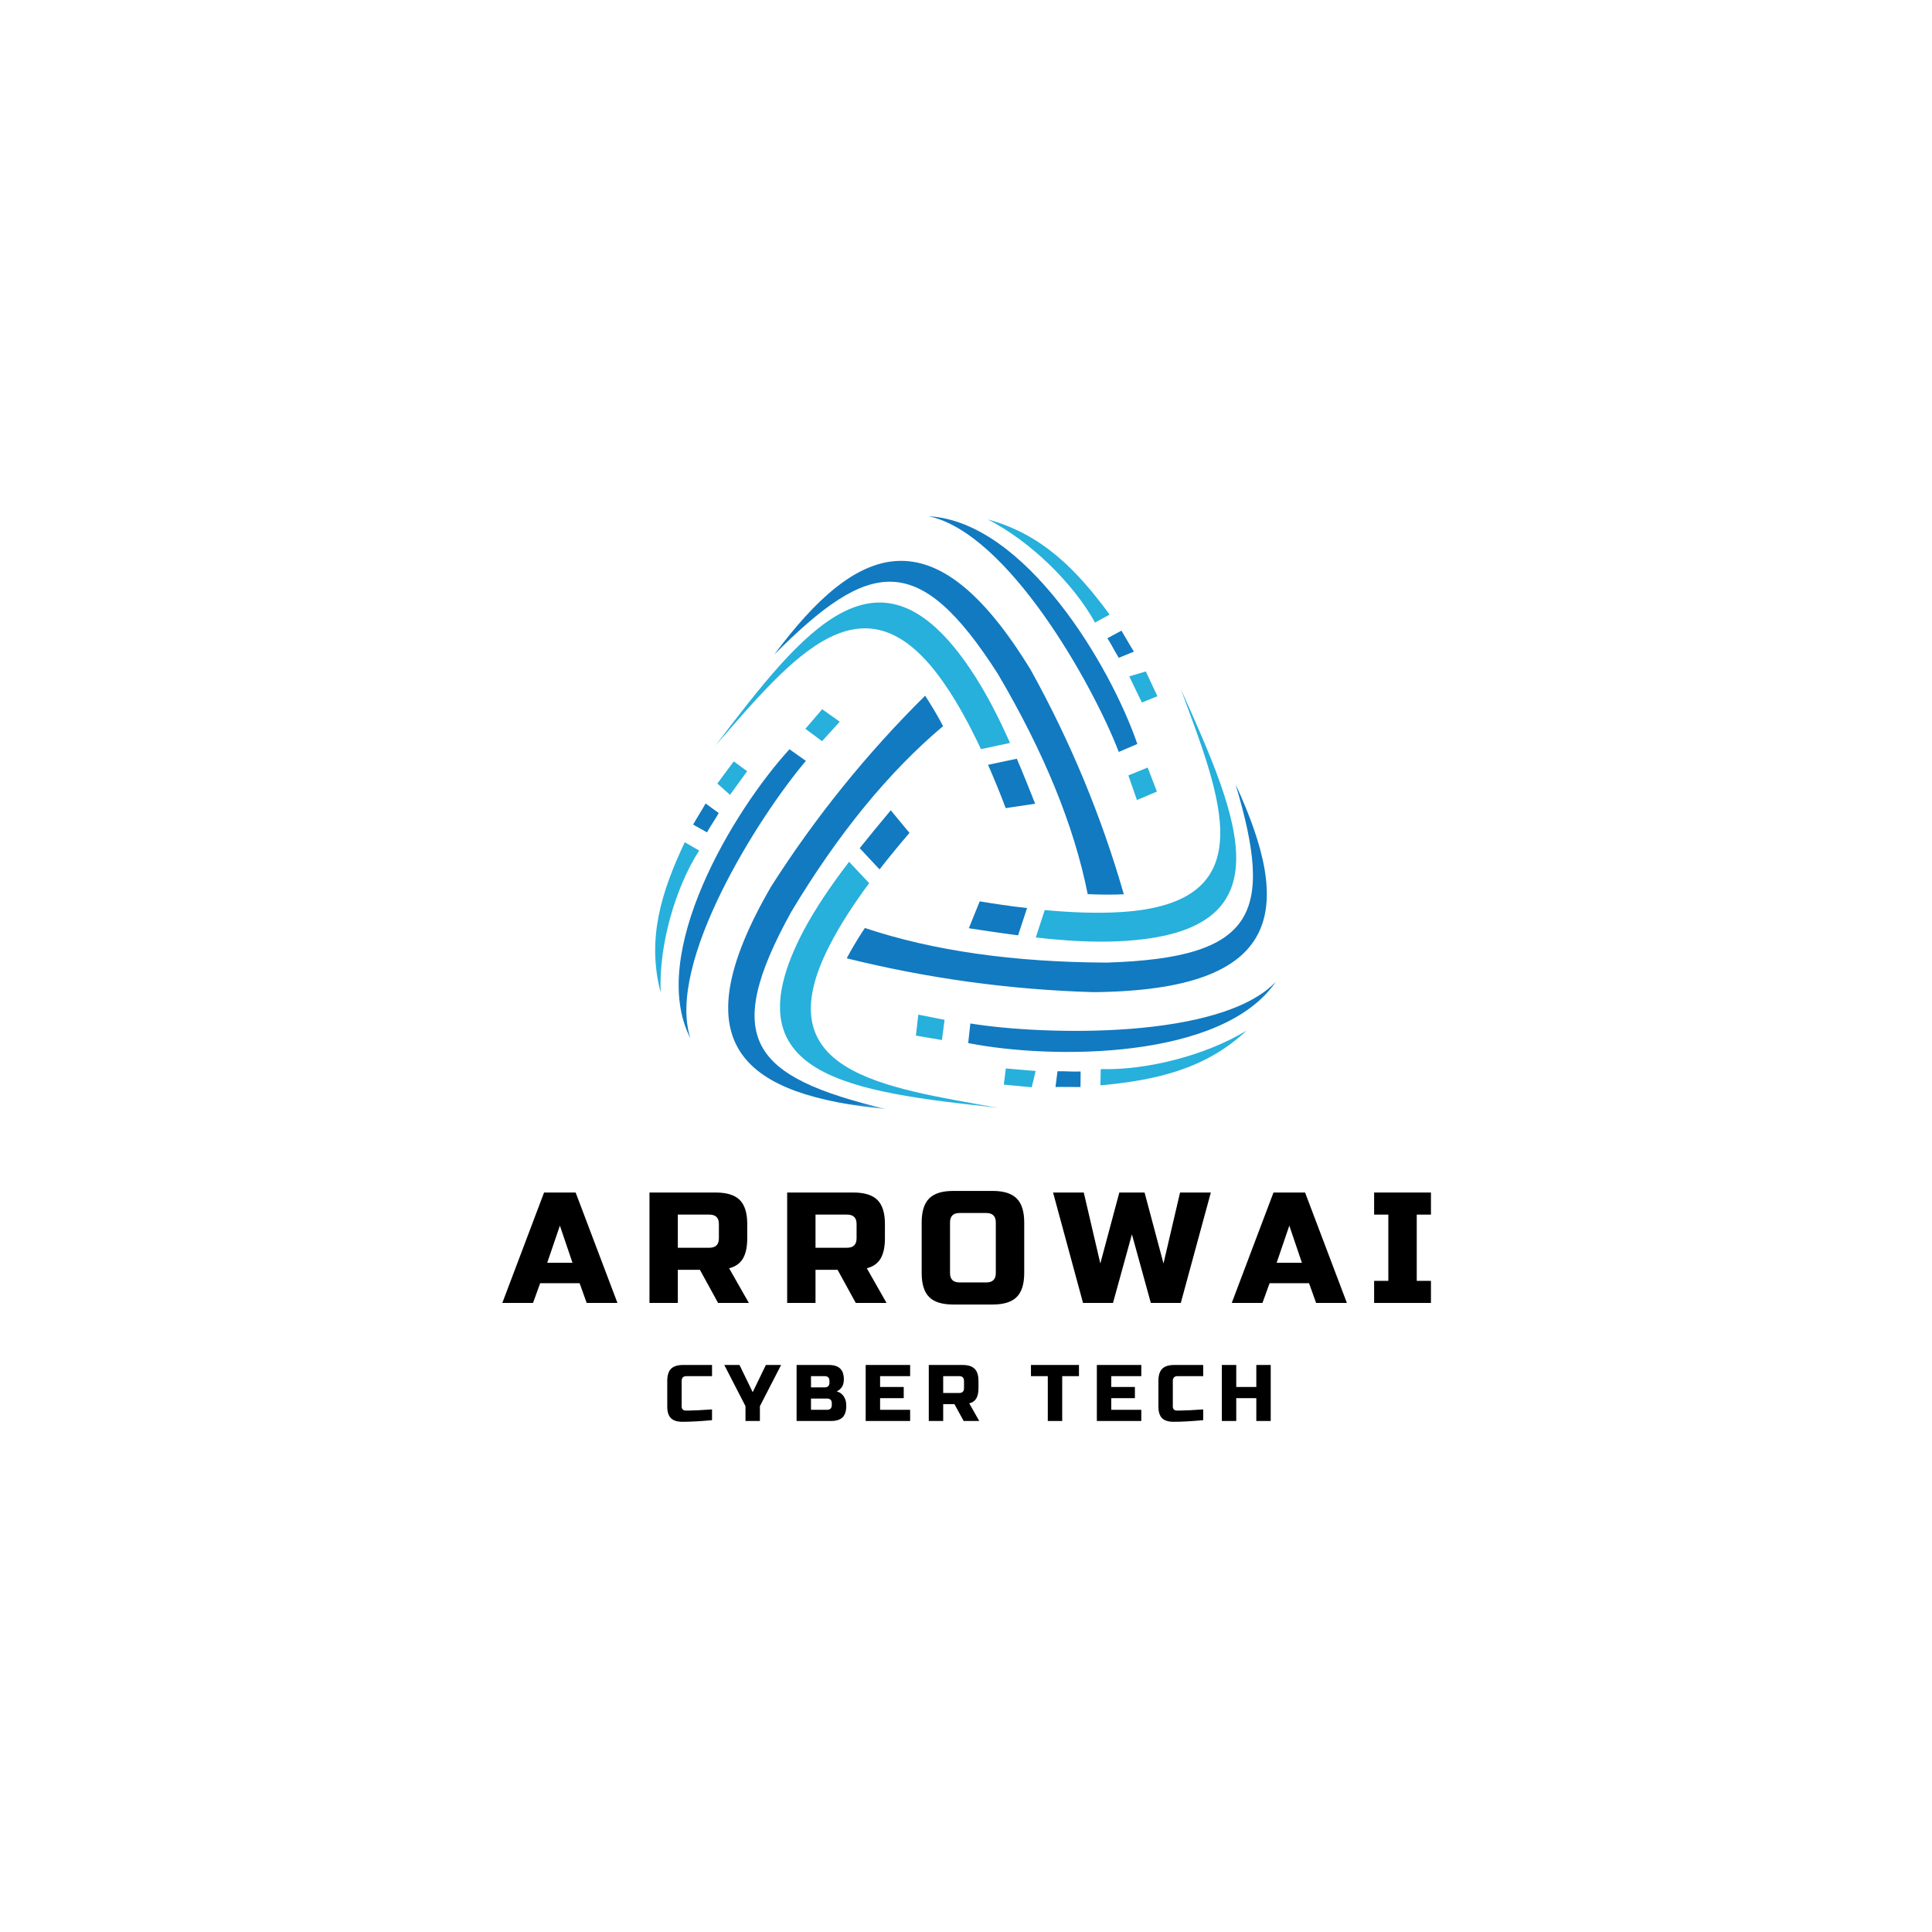 <svg xmlns="http://www.w3.org/2000/svg" width="500" height="500" viewBox="0 0 500 500" fill="none"><mask id="mask0_907_663" style="mask-type:luminance" maskUnits="userSpaceOnUse" x="169" y="134" width="154" height="153"><path d="M169.012 134.114H322.912V286.764H169.012V134.114Z" fill="white"></path></mask><g mask="url(#mask0_907_663)"><path fill-rule="evenodd" clip-rule="evenodd" d="M193.365 199.596L189.897 197.048L185.65 202.767L188.917 205.708L193.365 199.596ZM208.433 188.614L212.746 191.816L217.325 186.784L212.781 183.547L208.433 188.614ZM219.742 223.033C215.264 228.883 211.047 235 207.81 241.142C188.229 278.672 220.069 282.497 258.413 286.713C227.884 281.32 197.974 277.365 214.611 244.836C217.39 239.378 221.019 233.854 224.939 228.557L219.742 223.033ZM261.389 192.273C258.413 185.573 255.046 178.969 251.156 173.219C227.492 137.976 208.137 162.79 185.192 192.896C205.262 169.947 223.763 146.802 244.486 177.074C247.984 182.14 251.09 187.96 253.87 193.876L261.389 192.273ZM283.388 161.121L287.178 159.061C278.744 147.59 269.757 138.272 255.604 134.417C266.651 140.037 277.83 151.019 283.388 161.121ZM295.516 181.814L299.537 180.18L296.531 173.772L292.249 175.048L295.516 181.814ZM297.019 198.646L292.018 200.676L294.24 207.05L299.407 204.858L297.019 198.646ZM268.058 242.615C275.543 243.464 283.092 243.956 290.189 243.564C333.499 241.273 321.014 212.608 305.584 178.315C316.013 206.658 327.487 233.758 290.058 236.045C283.78 236.437 277.046 236.141 270.376 235.523L268.058 242.615ZM243.768 269.158L244.456 263.93L237.656 262.588L237.037 268.016L243.768 269.158ZM260.308 276.515L259.786 280.697L267.013 281.386L268.024 277.169L260.308 276.515ZM284.861 276.677L284.795 280.893C299.276 279.552 312.057 276.646 322.617 266.705C312.088 273.148 296.662 277.038 284.861 276.677ZM180.941 220.123L177.216 217.967C171.165 230.783 167.344 242.976 170.969 256.834C170.481 244.74 174.698 229.833 180.941 220.123Z" fill="#26B0DB"></path></g><mask id="mask1_907_663" style="mask-type:luminance" maskUnits="userSpaceOnUse" x="174" y="133" width="157" height="154"><path d="M174.586 133H330.717V286.765H174.586V133Z" fill="white"></path></mask><g mask="url(#mask1_907_663)"><path fill-rule="evenodd" clip-rule="evenodd" d="M286.593 165.177C287.673 166.842 288.492 168.575 289.538 170.244L293.458 168.641C292.317 166.842 291.332 165.012 290.221 163.213L286.593 165.177ZM260.28 209.141L267.895 208C266.392 204.24 264.855 200.315 263.156 196.36L255.702 197.928C257.37 201.723 258.908 205.513 260.28 209.141ZM266.754 173.38C241.548 132.03 221.64 140.856 200.359 169.425C225.203 144.45 237.789 142.455 258.22 174.361C270.182 194.661 277.963 213.654 281.496 231.402C282.049 231.437 282.572 231.437 283.129 231.467C285.321 231.533 288 231.568 290.844 231.437C285.059 211.267 276.983 191.816 266.754 173.38ZM279.666 277.3C277.636 277.396 275.676 277.2 273.68 277.235L273.158 281.321C275.318 281.256 277.475 281.351 279.631 281.321L279.666 277.3ZM330.2 254.055C315.98 269.128 270.052 267.951 251.128 264.876L250.57 269.942C272.112 274.225 316.373 274.355 330.2 254.055ZM253.546 233.267L250.736 240.228C254.852 240.851 259.135 241.504 263.482 242.062L265.804 235C261.618 234.543 257.466 233.92 253.546 233.267ZM283.029 256.769C332.587 256.281 334.612 235.162 319.775 202.995C329.677 236.338 325.133 247.912 286.431 249.119C262.341 249.023 241.452 246.048 223.831 240.163C223.539 240.62 223.243 241.047 222.947 241.504C221.805 243.303 220.433 245.525 219.126 248.008C240.045 253.205 261.487 256.15 283.029 256.769ZM235.371 215.549L230.531 209.699C227.917 212.835 225.203 216.107 222.489 219.505L227.625 224.998C230.204 221.696 232.822 218.525 235.371 215.549ZM199.64 229.311C175.288 271.153 193.171 283.443 229.289 287.041C194.574 278.672 186.502 269.093 204.772 235.981C216.9 215.776 230.008 199.762 244.066 187.926C243.805 187.469 243.543 186.981 243.312 186.523C242.302 184.659 240.96 182.402 239.422 180.05C224.323 194.988 210.984 211.529 199.64 229.311ZM178.686 268.736C172.313 249.25 196.373 211.267 208.566 196.918L204.315 193.907C189.703 209.895 167.477 246.963 178.686 268.736ZM182.969 215.419C183.918 213.685 185.064 212.117 186.009 210.418L182.611 207.935C181.596 209.764 180.42 211.559 179.375 213.393L182.969 215.419ZM240.341 133.599C260.899 137.977 282.833 177.17 289.538 194.596L294.343 192.535C287.377 172.3 265.377 135.071 240.341 133.599Z" fill="#117AC1"></path></g><path d="M137.946 337.202H130L140.804 308.625H148.976L159.797 337.202H151.834L150.004 332.097H139.793L137.946 337.202ZM141.623 326.8H148.157L144.899 317.198L141.623 326.8Z" fill="black"></path><path d="M168.084 308.625H185.23C188.088 308.625 190.162 309.27 191.451 310.559C192.741 311.849 193.386 313.922 193.386 316.78V320.457C193.386 322.722 193.007 324.482 192.253 325.737C191.508 326.982 190.323 327.81 188.698 328.228L193.804 337.202H185.84L181.136 328.629H175.42V337.202H168.084V308.625ZM186.049 316.78C186.049 315.155 185.23 314.34 183.593 314.34H175.42V322.914H183.593C185.23 322.914 186.049 322.095 186.049 320.457V316.78Z" fill="black"></path><path d="M203.717 308.625H220.863C223.721 308.625 225.795 309.27 227.084 310.559C228.374 311.849 229.018 313.922 229.018 316.78V320.457C229.018 322.722 228.639 324.482 227.886 325.737C227.141 326.982 225.956 327.81 224.331 328.228L229.437 337.202H221.473L216.768 328.629H211.053V337.202H203.717V308.625ZM221.682 316.78C221.682 315.155 220.863 314.34 219.225 314.34H211.053V322.914H219.225C220.863 322.914 221.682 322.095 221.682 320.457V316.78Z" fill="black"></path><path d="M257.715 316.383C257.715 314.745 256.896 313.926 255.258 313.926H248.322C246.684 313.926 245.865 314.745 245.865 316.383V329.452C245.865 331.082 246.684 331.892 248.322 331.892H255.258C256.896 331.892 257.715 331.082 257.715 329.452V316.383ZM265.068 329.452C265.068 332.31 264.415 334.384 263.116 335.673C261.827 336.963 259.753 337.607 256.896 337.607H246.684C243.827 337.607 241.753 336.963 240.464 335.673C239.174 334.384 238.529 332.31 238.529 329.452V316.383C238.529 313.526 239.174 311.452 240.464 310.163C241.753 308.864 243.827 308.211 246.684 308.211H256.896C259.753 308.211 261.827 308.864 263.116 310.163C264.415 311.452 265.068 313.526 265.068 316.383V329.452Z" fill="black"></path><path d="M296.214 308.625L301.111 326.991L305.397 308.625H313.361L305.589 337.202H297.835L292.938 319.446L288.042 337.202H280.287L272.533 308.625H280.479L284.766 326.991L289.68 308.625H296.214Z" fill="black"></path><path d="M326.721 337.202H318.775L329.579 308.625H337.752L348.573 337.202H340.609L338.78 332.097H328.568L326.721 337.202ZM330.398 326.8H336.933L333.674 317.198L330.398 326.8Z" fill="black"></path><path d="M370.33 337.202H355.623V331.487H359.3V314.34H355.623V308.625H370.33V314.34H366.653V331.487H370.33V337.202Z" fill="black"></path><path d="M184.273 367.541C181.193 367.819 178.636 367.959 176.606 367.959C175.256 367.959 174.263 367.645 173.627 367.018C172.999 366.382 172.686 365.38 172.686 364.021V357.399C172.686 355.949 173.008 354.899 173.661 354.245C174.324 353.583 175.373 353.252 176.815 353.252H184.273V356.145H177.652C176.824 356.145 176.415 356.563 176.415 357.399V364.021C176.415 364.334 176.506 364.587 176.693 364.77C176.876 364.957 177.116 365.049 177.408 365.049C177.695 365.049 178.009 365.049 178.349 365.049C178.697 365.04 179.055 365.027 179.429 365.014C179.799 365.005 180.178 364.992 180.562 364.979C180.945 364.957 181.433 364.927 182.026 364.892C182.627 364.848 183.376 364.801 184.273 364.753V367.541Z" fill="black"></path><path d="M187.443 353.252H191.381L194.797 360.292L198.212 353.252H202.15L196.661 363.916V367.75H192.932V363.916L187.443 353.252Z" fill="black"></path><path d="M206.156 353.252H214.451C215.797 353.252 216.79 353.561 217.43 354.175C218.066 354.794 218.389 355.726 218.389 356.981C218.389 357.809 218.206 358.48 217.849 359.002C217.487 359.516 217.047 359.874 216.524 360.083C217.64 360.388 218.398 361.128 218.807 362.313C218.946 362.744 219.016 363.245 219.016 363.812C219.016 365.171 218.694 366.173 218.058 366.809C217.417 367.436 216.424 367.75 215.078 367.75H206.156V353.252ZM215.27 363.184C215.27 362.361 214.856 361.947 214.032 361.947H209.885V364.857H214.032C214.856 364.857 215.27 364.439 215.27 363.603V363.184ZM214.66 357.399C214.66 356.563 214.242 356.145 213.405 356.145H209.885V359.055H213.405C214.242 359.055 214.66 358.636 214.66 357.8V357.399Z" fill="black"></path><path d="M235.54 367.75H224.039V353.252H235.54V356.145H227.768V358.95H233.884V361.843H227.768V364.857H235.54V367.75Z" fill="black"></path><path d="M240.369 353.252H249.082C250.532 353.252 251.582 353.583 252.236 354.245C252.898 354.899 253.229 355.949 253.229 357.399V359.264C253.229 360.405 253.037 361.294 252.654 361.93C252.271 362.57 251.665 362.988 250.842 363.184L253.421 367.75H249.395L247.008 363.393H244.098V367.75H240.369V353.252ZM249.483 357.399C249.483 356.563 249.069 356.145 248.245 356.145H244.098V360.501H248.245C249.069 360.501 249.483 360.091 249.483 359.264V357.399Z" fill="black"></path><path d="M274.898 367.75H271.169V356.145H266.812V353.252H279.237V356.145H274.898V367.75Z" fill="black"></path><path d="M295.366 367.75H283.865V353.252H295.366V356.145H287.594V358.95H293.711V361.843H287.594V364.857H295.366V367.75Z" fill="black"></path><path d="M311.383 367.541C308.303 367.819 305.746 367.959 303.716 367.959C302.365 367.959 301.372 367.645 300.736 367.018C300.109 366.382 299.795 365.38 299.795 364.021V357.399C299.795 355.949 300.117 354.899 300.771 354.245C301.433 353.583 302.483 353.252 303.925 353.252H311.383V356.145H304.761C303.933 356.145 303.524 356.563 303.524 357.399V364.021C303.524 364.334 303.615 364.587 303.803 364.77C303.986 364.957 304.225 365.049 304.517 365.049C304.805 365.049 305.118 365.049 305.458 365.049C305.807 365.04 306.164 365.027 306.539 365.014C306.909 365.005 307.288 364.992 307.671 364.979C308.055 364.957 308.542 364.927 309.135 364.892C309.736 364.848 310.485 364.801 311.383 364.753V367.541Z" fill="black"></path><path d="M328.862 367.75H325.133V361.843H319.94V367.75H316.211V353.252H319.94V358.95H325.133V353.252H328.862V367.75Z" fill="black"></path></svg>